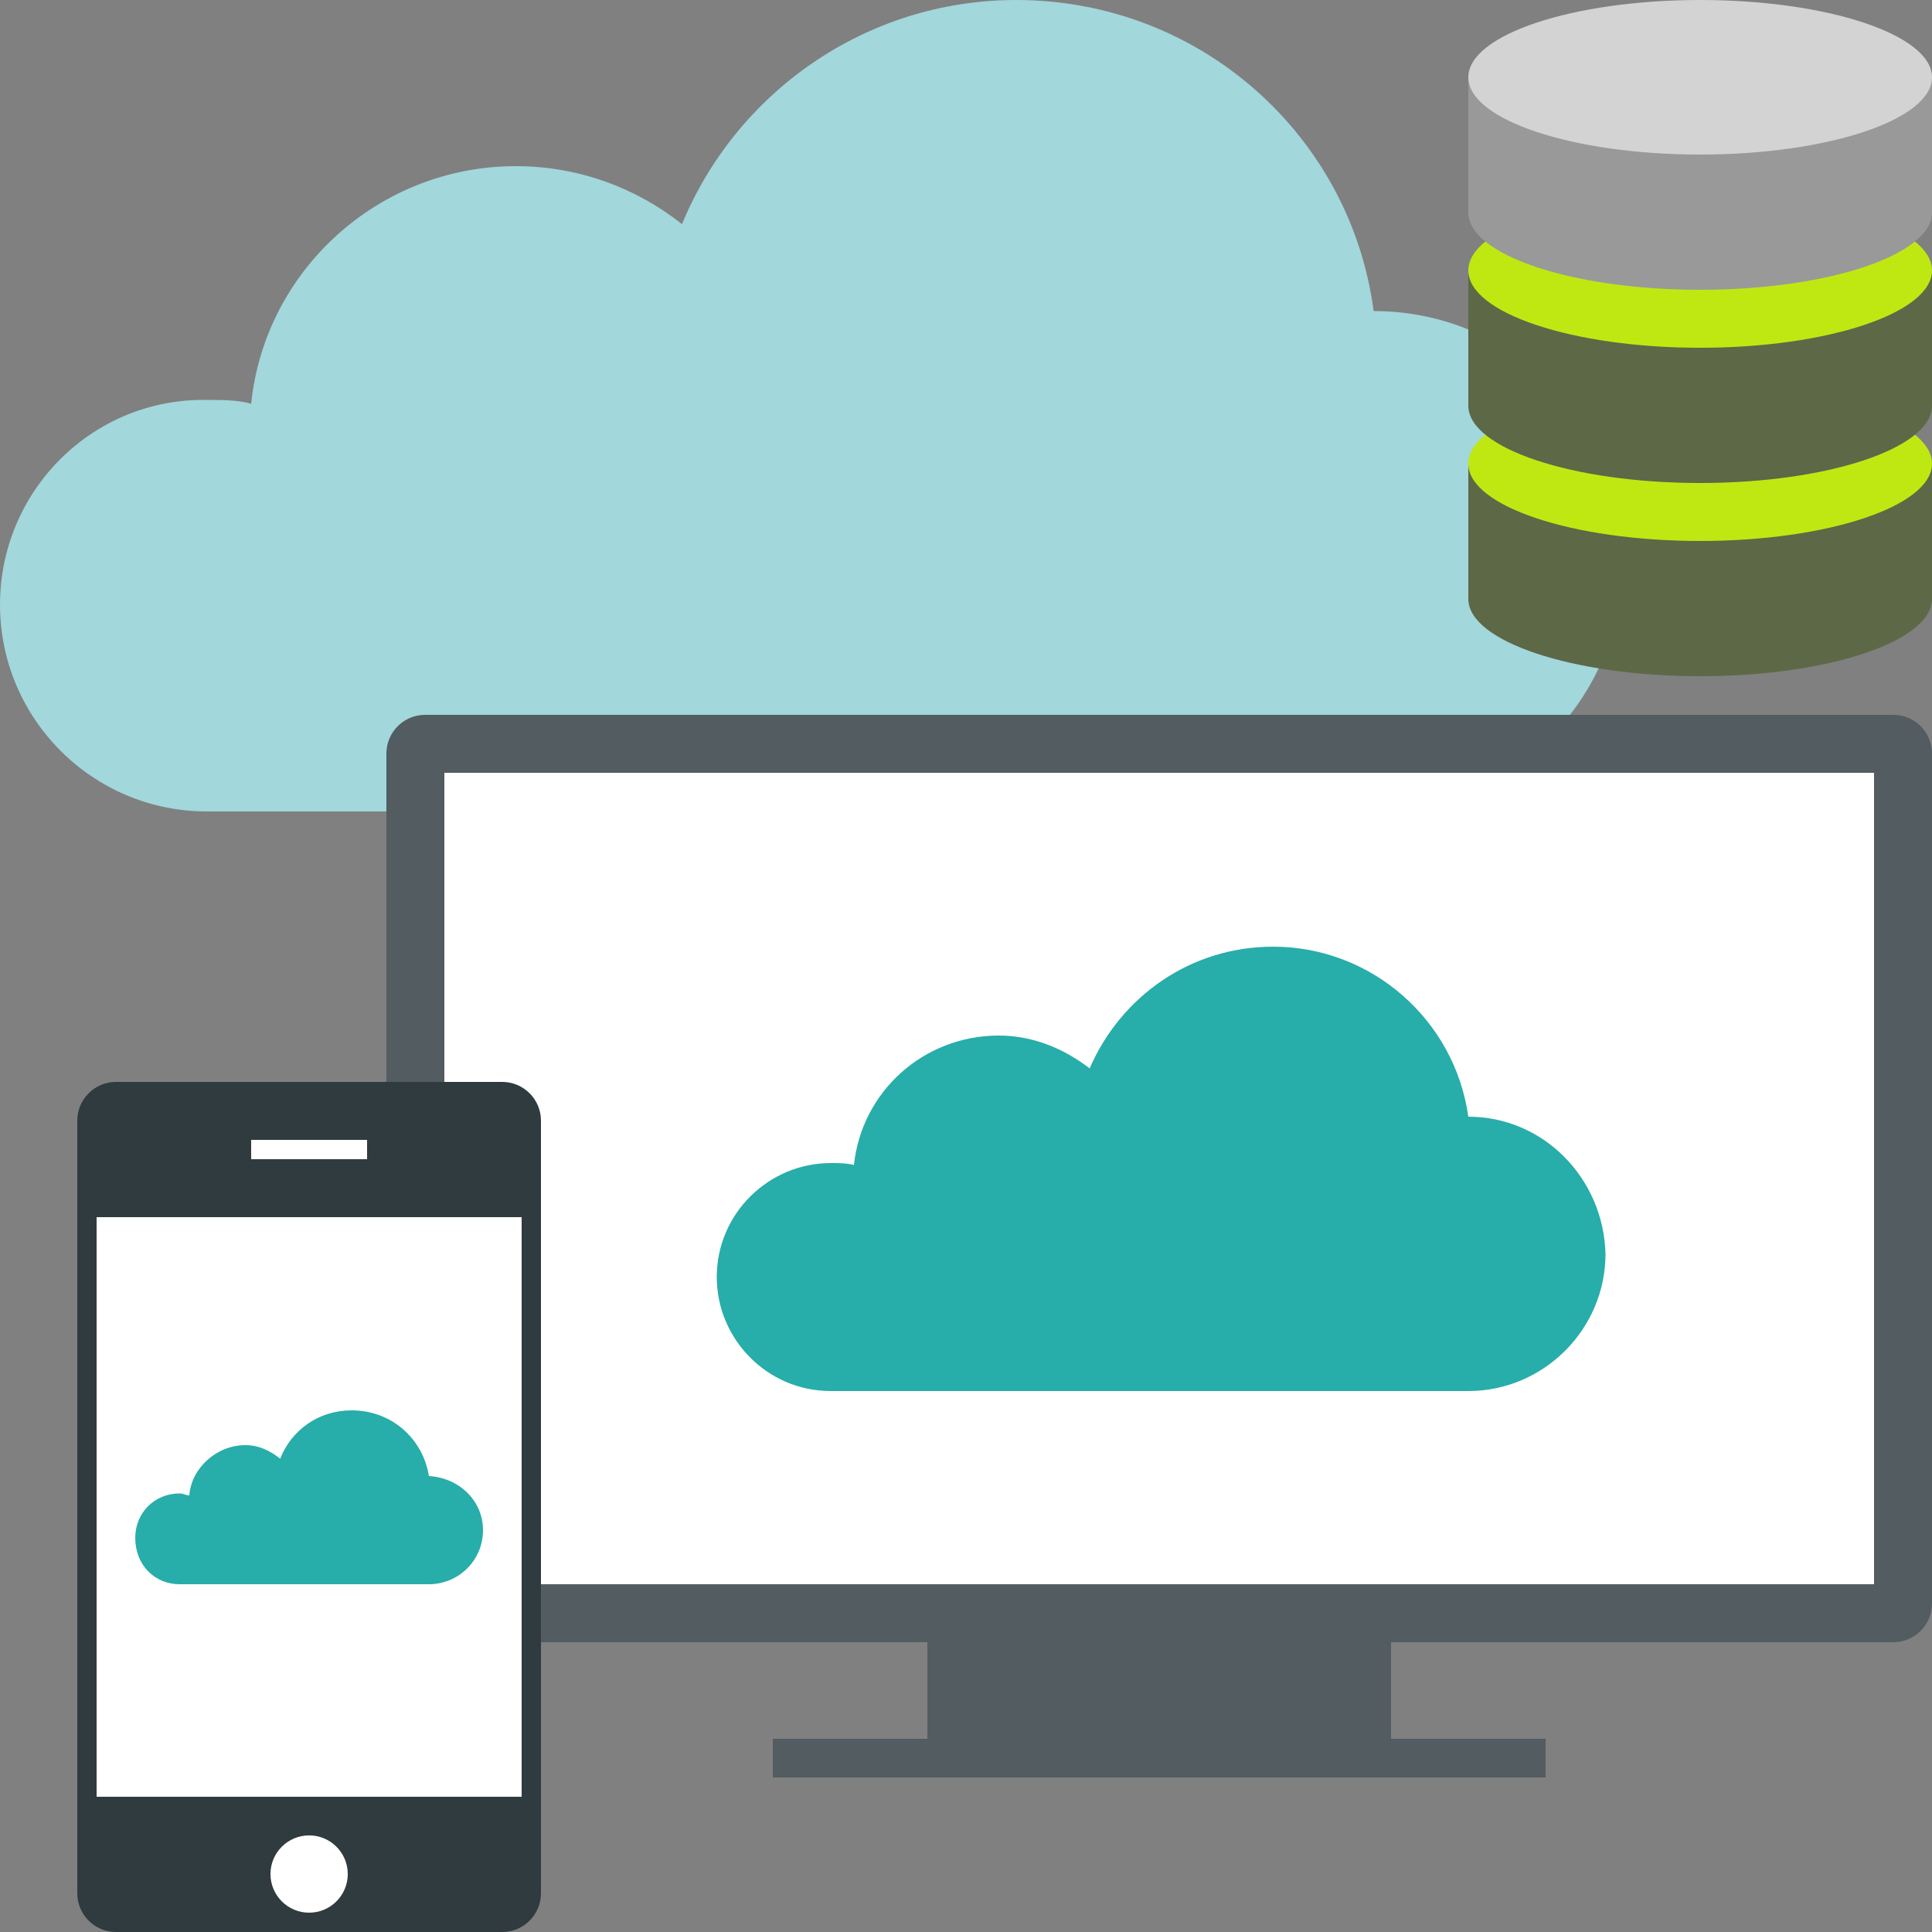 <?xml version="1.0" encoding="UTF-8"?>
<svg xmlns="http://www.w3.org/2000/svg" xmlns:xlink="http://www.w3.org/1999/xlink" version="1.1" id="Ebene_1" x="0px" y="0px" width="100px" height="100px" viewBox="0 0 100 100" style="enable-background:new 0 0 100 100;" xml:space="preserve">
<rect x="0" y="0" width="100" height="100" fill="#808080" stroke="none"/>
<style type="text/css">
	.st0{fill:#A2D7DB;}
	.st1{fill:#525C61;}
	.st2{fill:#FFFFFF;}
	.st3{fill:#303B3F;}
	.st4{fill:#27ADAA;}
	.st5{fill:#5D6847;}
	.st6{fill:#BFE813;}
	.st7{fill:#999999;}
	.st8{fill:#D3D3D3;}
</style>
<g>
	<g>
		<path class="st0" d="M71.1,16.1C69.9,7,62.1,0,52.6,0c-7.8,0-14.5,4.8-17.3,11.6c-2.4-1.9-5.4-3-8.6-3c-7.1,0-13,5.4-13.7,12.3    c-0.7-0.2-1.5-0.2-2.3-0.2C4.8,20.6,0,25.4,0,31.3C0,37.2,4.8,42,10.7,42H71c7.2,0,13-5.8,13-13C84,21.9,78.3,16.1,71.1,16.1    L71.1,16.1z"></path>
	</g>
	<g>
		<rect x="48" y="82" class="st1" width="24" height="10"></rect>
		<rect x="40" y="90" class="st1" width="40" height="2"></rect>
		<g>
			<path class="st1" d="M100,83c0,1.1-0.9,2-2,2H22c-1.1,0-2-0.9-2-2V39c0-1.1,0.9-2,2-2h76c1.1,0,2,0.9,2,2V83z"></path>
		</g>
		<g>
			<rect x="23" y="40" class="st2" width="74" height="42"></rect>
		</g>
	</g>
	<g>
		<g>
			<path class="st3" d="M28,98c0,1.1-0.9,2-2,2H6c-1.1,0-2-0.9-2-2V58c0-1.1,0.9-2,2-2h20c1.1,0,2,0.9,2,2V98z"></path>
		</g>
		<g>
			<rect x="5" y="63" class="st2" width="22" height="30"></rect>
		</g>
		<circle class="st2" cx="16" cy="97" r="2"></circle>
		<rect x="13" y="59" class="st2" width="6" height="1"></rect>
	</g>
	<g>
		<path class="st4" d="M76,57.8c-0.7-5-5-8.8-10.1-8.8c-4.3,0-7.9,2.6-9.5,6.3c-1.3-1-2.9-1.7-4.7-1.7c-3.9,0-7.1,2.9-7.5,6.7    c-0.4-0.1-0.8-0.1-1.2-0.1c-3.2,0-5.9,2.6-5.9,5.9c0,3.2,2.6,5.9,5.9,5.9h33c3.9,0,7.1-3.2,7.1-7.1C83,61,79.9,57.8,76,57.8    L76,57.8z"></path>
	</g>
	<g>
		<path class="st4" d="M22.2,76.4c-0.3-1.9-1.9-3.4-4-3.4c-1.7,0-3.1,1-3.7,2.5c-0.5-0.4-1.1-0.7-1.8-0.7c-1.5,0-2.8,1.2-2.9,2.6    c-0.2,0-0.3-0.1-0.5-0.1c-1.3,0-2.3,1-2.3,2.3C7,81,8,82,9.3,82h12.9c1.5,0,2.8-1.2,2.8-2.8C25,77.7,23.8,76.5,22.2,76.4    L22.2,76.4z"></path>
	</g>
</g>
<g>
	<path class="st5" d="M76,24v7c0,2.2,5.4,4,12,4c6.6,0,12-1.8,12-4v-7H76z"></path>
	<path class="st6" d="M100,24c0,2.2-5.4,4-12,4c-6.6,0-12-1.8-12-4s5.4-4,12-4C94.6,20,100,21.8,100,24z"></path>
	<path class="st5" d="M76,14v7c0,2.2,5.4,4,12,4c6.6,0,12-1.8,12-4v-7H76z"></path>
	<path class="st6" d="M100,14c0,2.2-5.4,4-12,4c-6.6,0-12-1.8-12-4s5.4-4,12-4C94.6,10,100,11.8,100,14z"></path>
	<path class="st7" d="M76,4v7c0,2.2,5.4,4,12,4c6.6,0,12-1.8,12-4V4H76z"></path>
	<path class="st8" d="M100,4c0,2.2-5.4,4-12,4c-6.6,0-12-1.8-12-4c0-2.2,5.4-4,12-4C94.6,0,100,1.8,100,4z"></path>
</g>
</svg>
